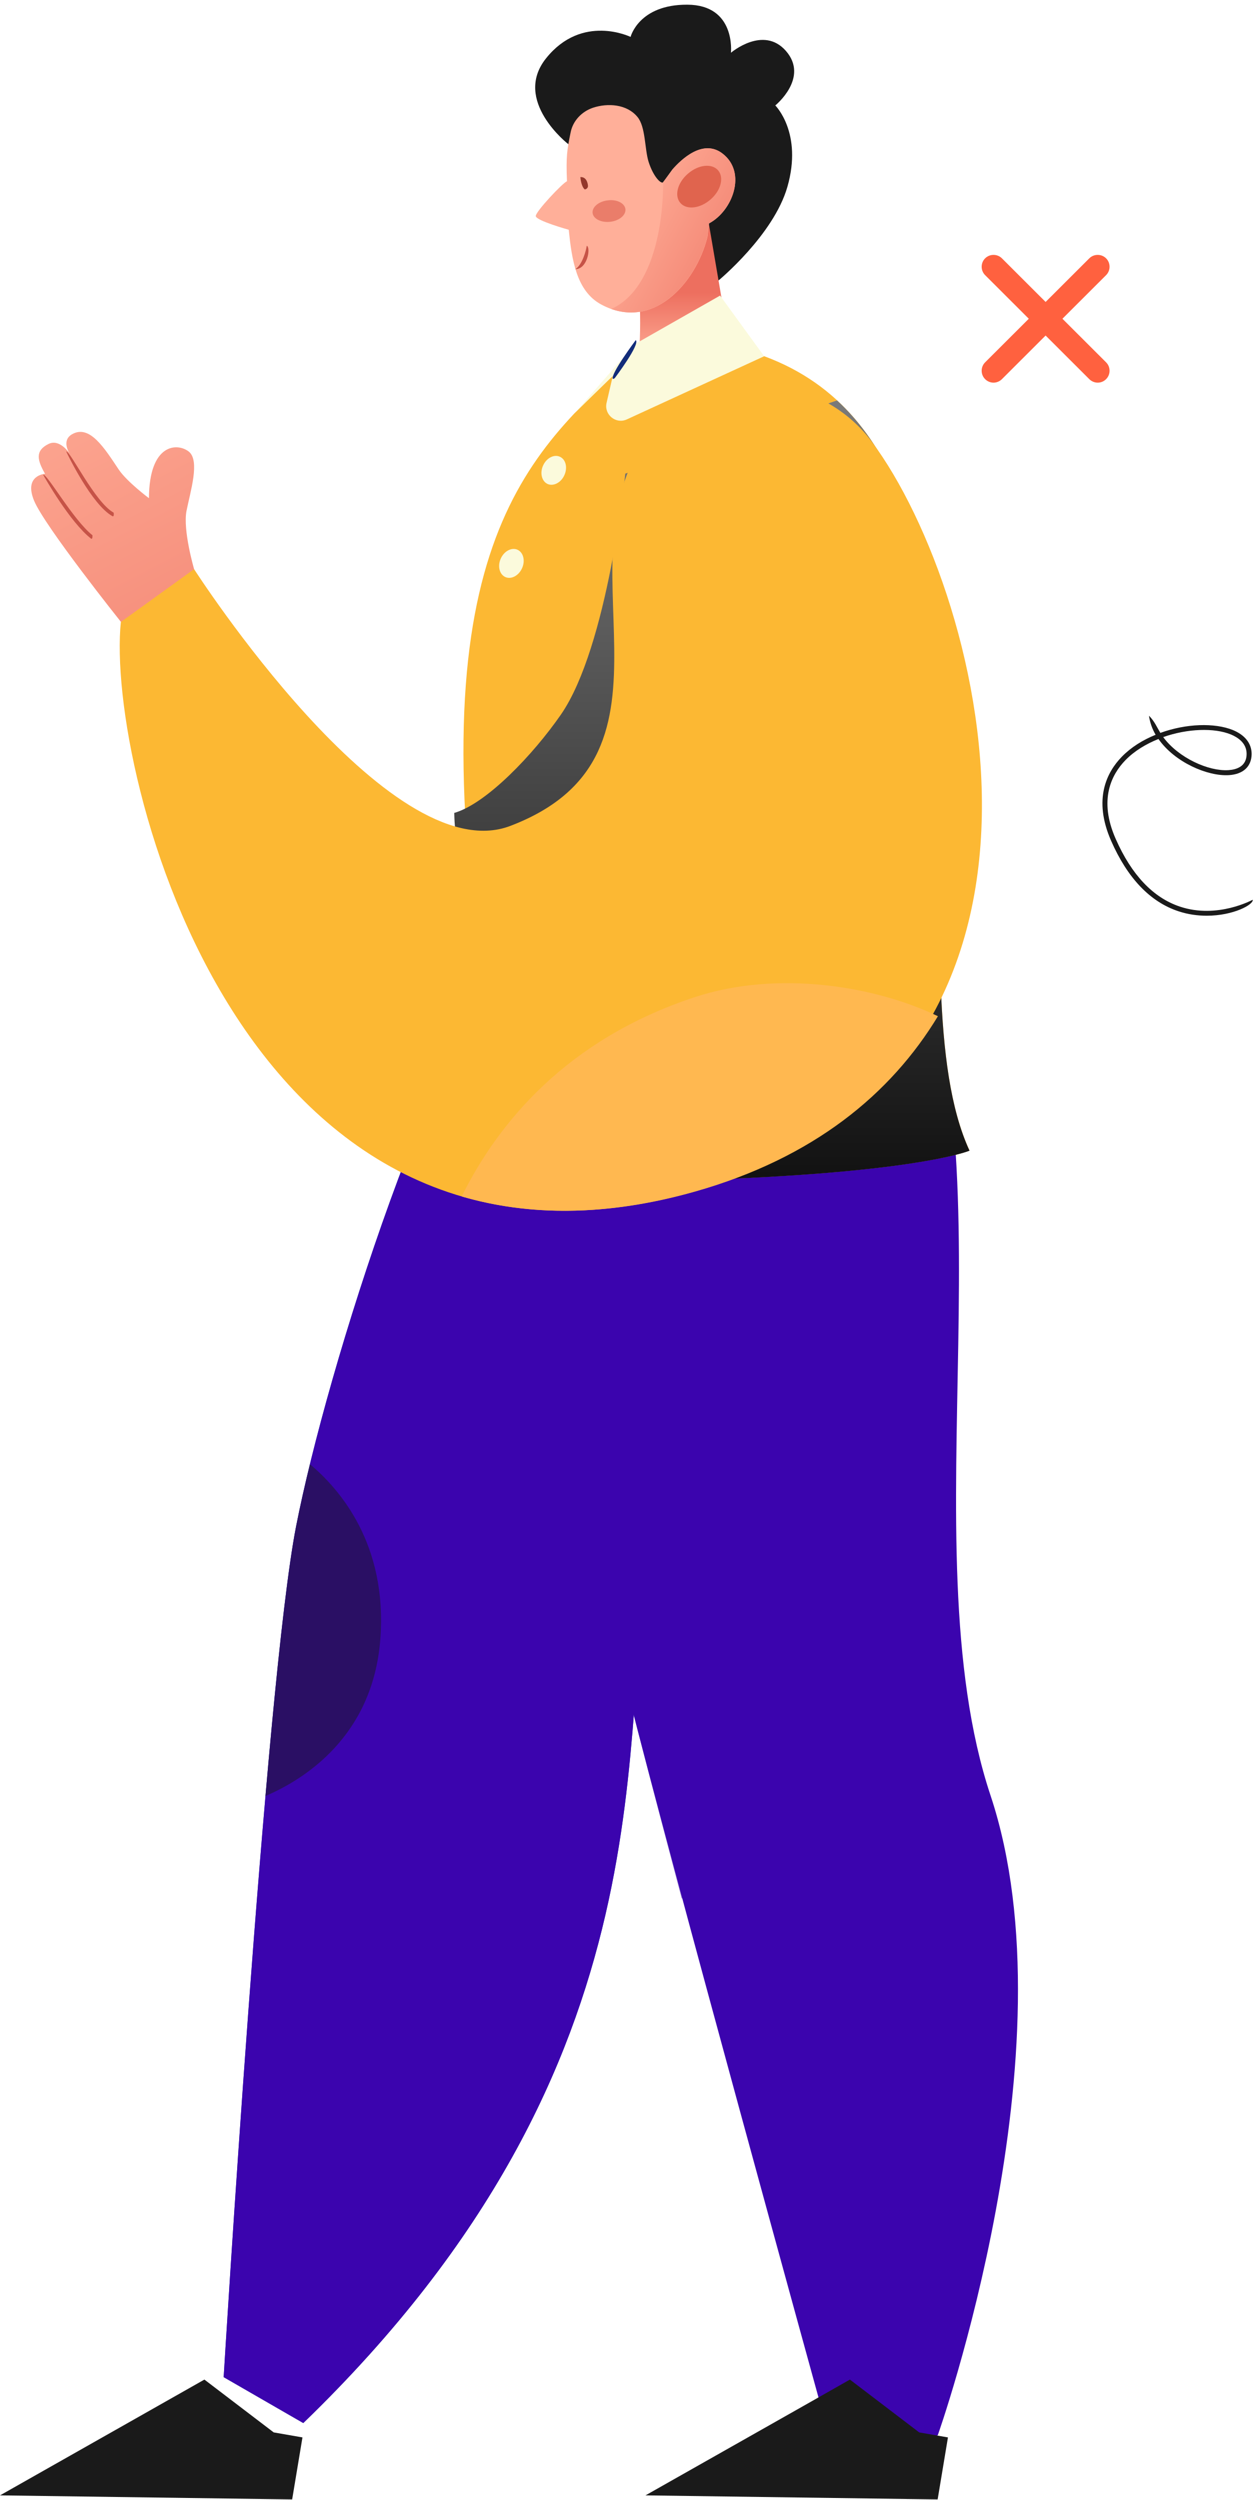 <svg xmlns="http://www.w3.org/2000/svg" width="197" height="392" viewBox="0 0 197 392" fill="none"><path d="M125.58 173.03C125.58 173.03 107.88 213.062 102.115 241.987C96.35 270.912 106.965 322.561 47.569 379.964L35.081 372.765C35.081 372.765 41.633 264.01 46.441 239.354C51.249 214.698 68.46 160.118 83.883 142.959C99.328 125.799 125.58 173.03 125.58 173.03Z" fill="url(#paint0_linear_1414_469)"></path><path d="M125.58 173.03C125.58 173.03 107.88 213.062 102.115 241.987C96.35 270.912 106.965 322.561 47.569 379.964L35.081 372.765C35.081 372.765 41.633 264.01 46.441 239.354C51.249 214.698 68.46 160.118 83.883 142.959C99.328 125.799 125.58 173.03 125.58 173.03Z" fill="#3B04AE"></path><g opacity="0.5"><path d="M48.611 229.606C53.249 233.471 60.801 242.136 59.653 257.044C58.483 272.399 47.569 279.11 41.634 281.637C43.229 263.224 44.931 247.105 46.441 239.333C47.016 236.466 47.739 233.174 48.611 229.606Z" fill="#1A1A1A"></path></g><path d="M32.06 373.147L0 391.305L45.824 391.942L47.441 382.216L42.931 381.43L32.06 373.147Z" fill="#1A1A1A"></path><path d="M80.331 159.566C80.331 159.566 92.797 242.475 98.605 265.794C104.413 289.112 129.027 378.308 129.027 378.308L138.77 385.762L147.088 381.876C147.088 381.876 168.596 321.329 155.364 281.552C142.131 241.775 159.895 179.083 140.961 142.725C122.028 106.346 80.331 159.566 80.331 159.566Z" fill="#3B04AE"></path><g opacity="0.5"><path d="M98.607 265.772C97.373 260.845 95.863 253.264 94.224 244.387C98.926 245.555 111.712 250.206 116.668 266.749C121.689 283.59 110.861 294.443 106.925 297.713C103.287 283.973 100.202 272.186 98.607 265.772Z" fill="#3B04AE"></path></g><path d="M133.303 373.147L128.367 375.951L101.243 391.305L147.067 391.942L148.684 382.216L144.174 381.43L133.303 373.147Z" fill="#1A1A1A"></path><path d="M107.328 53.232C107.328 53.232 102.669 52.935 101.542 53.975C85.097 69.266 66.142 81.584 74.907 147.992C74.545 162.03 69.269 180.23 69.269 180.23C69.269 180.23 82.374 186.219 114.71 184.817C144.877 183.522 152.067 180.421 152.067 180.421C137.473 148.863 167.64 58.032 107.328 53.232Z" fill="#FCB833"></path><path d="M114.71 184.839C144.876 183.543 152.067 180.442 152.067 180.442C140.005 154.342 158.47 87.849 131.282 62.789L98.074 74.278C98.074 74.278 95.351 101.377 87.99 112.038C83.671 118.282 76.332 126.012 71.247 127.477C71.418 135.144 73.545 138.096 74.864 147.971C74.502 162.009 69.226 180.209 69.226 180.209C69.226 180.209 82.374 186.24 114.71 184.839Z" fill="url(#paint1_linear_1414_469)"></path><path d="M89.138 22.608C89.138 22.608 80.331 15.791 85.649 9.144C91.308 2.072 98.903 5.789 98.903 5.789C98.903 5.789 100.179 0.692 107.817 0.734C115.454 0.777 114.646 8.273 114.646 8.273C114.646 8.273 119.709 3.941 123.261 7.976C126.963 12.202 121.602 16.535 121.602 16.535C121.602 16.535 125.942 20.824 123.495 29.319C121.326 36.858 112.71 43.973 112.71 43.973L89.138 22.608Z" fill="#1A1A1A"></path><path d="M100.2 44.503C100.2 44.503 101.03 56.035 99.349 58.881C97.668 61.727 114.517 54.633 114.517 54.633L111.177 35.053L100.2 44.503Z" fill="url(#paint2_linear_1414_469)"></path><path d="M113.327 24.095C110.243 21.716 106.818 25.05 105.477 26.579C105.328 26.77 104.18 28.384 104.01 28.576C103.733 28.894 102.52 27.832 101.733 25.39C101.095 23.372 101.286 19.868 99.966 18.318C98.308 16.322 95.329 16.131 93.01 16.895C91.245 17.49 89.862 18.934 89.501 20.76C88.925 23.585 88.776 24.519 88.925 28.427C88.246 28.682 83.99 33.205 84.032 33.885C84.076 34.607 89.203 36.03 89.203 36.03C89.692 40.766 90.415 45.629 94.266 47.731C102.329 52.106 109.137 44.418 110.945 37.24C111.051 36.858 111.136 35.435 111.221 35.032C114.902 33.078 117.178 27.089 113.327 24.095Z" fill="#FFAF99"></path><path d="M91.712 29.701C91.116 29.192 91.031 27.769 91.031 27.769C92.159 27.705 92.222 29.128 92.222 29.128C92.244 29.425 92.01 29.68 91.712 29.701Z" fill="#93372B"></path><path d="M90.244 42.21C91.329 41.509 91.903 39.385 92.031 38.536C92.69 38.791 92.159 42.21 90.244 42.21Z" fill="#C65347"></path><path d="M98.095 32.78C98.201 33.715 97.159 34.607 95.734 34.776C94.308 34.946 93.074 34.331 92.947 33.417C92.84 32.483 93.883 31.591 95.308 31.421C96.733 31.23 97.967 31.846 98.095 32.78Z" fill="#EA7D6A"></path><path d="M95.884 48.454C103.223 51.044 109.244 43.909 110.924 37.219C111.031 36.837 111.116 35.414 111.201 35.011C114.902 33.035 117.2 27.047 113.328 24.073C110.243 21.695 106.818 25.029 105.478 26.558C105.329 26.749 104.18 28.363 104.01 28.554C103.989 28.597 104.457 44.525 95.884 48.454Z" fill="url(#paint3_linear_1414_469)"></path><path d="M112.625 26.707C113.603 27.832 113.072 29.892 111.434 31.294C109.795 32.717 107.689 32.95 106.711 31.825C105.732 30.699 106.264 28.639 107.902 27.238C109.54 25.815 111.646 25.581 112.625 26.707Z" fill="#E0644E"></path><path d="M30.445 89.25C30.445 89.25 28.657 83.134 29.253 80.118C29.849 77.103 31.401 72.239 29.614 70.816C27.806 69.394 23.402 69.542 23.36 78.122C23.36 78.122 19.913 75.552 18.616 73.62C16.404 70.307 14.063 66.505 11.297 68.098C9.595 69.075 10.873 71.05 10.873 71.05C10.873 71.05 9.361 68.778 7.638 69.606C5.404 70.689 5.894 72.239 7.064 74.299C7.064 74.299 3.702 74.512 5.34 78.504C6.978 82.497 18.977 97.533 18.977 97.533C18.977 97.533 30.636 91.841 30.445 89.25Z" fill="url(#paint4_linear_1414_469)"></path><path d="M17.681 80.968C14.383 79.184 10.533 71.135 10.384 70.795C10.979 70.604 14.872 78.759 17.829 80.394C17.893 80.904 17.787 80.968 17.681 80.968Z" fill="#C65347"></path><path d="M14.319 84.493C10.957 81.902 6.937 74.745 6.766 74.448C7.362 74.214 11.447 81.499 14.51 83.941C14.51 84.451 14.425 84.493 14.319 84.493Z" fill="#C65347"></path><path d="M166.639 49.983L173.489 43.145C174.213 42.423 174.213 41.233 173.489 40.511C172.766 39.789 171.575 39.789 170.851 40.511L164.001 47.35L157.151 40.511C156.428 39.789 155.236 39.789 154.513 40.511C153.79 41.233 153.79 42.423 154.513 43.145L161.363 49.983L154.513 56.821C153.79 57.543 153.79 58.733 154.513 59.455C154.875 59.816 155.364 60.007 155.832 60.007C156.3 60.007 156.789 59.816 157.151 59.455L164.001 52.616L170.851 59.455C171.213 59.816 171.702 60.007 172.17 60.007C172.66 60.007 173.128 59.816 173.489 59.455C174.213 58.733 174.213 57.543 173.489 56.821L166.639 49.983Z" fill="#FF613F"></path><path d="M189.274 143.596C187.87 143.596 186.359 143.405 184.828 142.895C180.403 141.43 176.85 137.713 174.276 131.852C171.404 125.311 173.616 121.064 175.956 118.664C177.403 117.177 179.254 116.03 181.254 115.223C180.722 114.31 180.36 113.291 180.211 112.229C181.105 113.121 181.466 114.055 181.998 114.926C186.019 113.461 190.487 113.312 193.38 114.48C195.273 115.266 196.316 116.583 196.316 118.239C196.294 120.193 195.018 121.403 192.763 121.552C189.402 121.764 184.253 119.535 181.7 115.882C179.743 116.668 177.914 117.772 176.531 119.195C174.34 121.446 172.276 125.417 174.999 131.555C177.488 137.204 180.871 140.772 185.083 142.173C190.955 144.127 196.443 141.111 196.486 141.09C196.656 141.833 193.465 143.596 189.274 143.596ZM182.445 115.584C184.849 118.855 189.572 120.979 192.699 120.766C193.975 120.681 195.528 120.172 195.528 118.218C195.528 116.54 194.188 115.648 193.082 115.181C190.444 114.098 186.253 114.247 182.445 115.584Z" fill="#1A1A1A"></path><path d="M112.944 46.351L99.626 53.933L90.117 64.806L96.116 58.945L95.138 63.171C94.712 65.019 96.606 66.569 98.329 65.762L119.858 55.865L112.944 46.351Z" fill="#FBFADC"></path><path d="M96.118 59.412C95.735 58.648 99.713 53.338 99.713 53.338C100.479 53.912 96.479 59.221 96.479 59.221C96.394 59.349 96.266 59.412 96.118 59.412Z" fill="#122C7A"></path><path d="M85.18 73.004C85.713 71.815 86.903 71.199 87.819 71.624C88.754 72.048 89.052 73.344 88.52 74.512C87.989 75.701 86.797 76.296 85.882 75.892C84.969 75.467 84.648 74.172 85.18 73.004Z" fill="#FBFADC"></path><path d="M78.544 87.594C79.075 86.405 80.267 85.789 81.182 86.213C82.096 86.638 82.415 87.934 81.884 89.102C81.352 90.291 80.16 90.907 79.246 90.482C78.331 90.057 78.012 88.762 78.544 87.594Z" fill="#FBFADC"></path><path d="M30.443 89.25C30.443 89.25 60.95 136.779 80.033 129.516C109.731 118.196 86.415 87.02 102.242 67.716C111.241 56.758 128.537 58.265 136.727 69.245C154.768 93.413 173.829 168.443 108.859 186.856C37.931 206.946 16.551 120.724 18.955 97.533L30.443 89.25Z" fill="#FCB833"></path><path d="M72.417 187.62C82.841 190.636 94.988 190.827 109.008 186.856C127.601 181.589 139.727 171.544 147.109 159.354C137.323 154.639 122.049 152.069 108.987 156.359C88.819 163.006 78.097 176.152 72.417 187.62Z" fill="#FFB850"></path><defs><linearGradient id="paint0_linear_1414_469" x1="80.333" y1="379.965" x2="80.333" y2="139.197" gradientUnits="userSpaceOnUse"><stop stop-color="#364BB3"></stop><stop offset="1" stop-color="#1F76CC"></stop></linearGradient><linearGradient id="paint1_linear_1414_469" x1="110.676" y1="54.718" x2="110.676" y2="205.497" gradientUnits="userSpaceOnUse"><stop offset="0.006" stop-color="#808080"></stop><stop offset="1"></stop></linearGradient><linearGradient id="paint2_linear_1414_469" x1="106.881" y1="56.877" x2="106.881" y2="45.873" gradientUnits="userSpaceOnUse"><stop offset="0.006" stop-color="#FFAF99"></stop><stop offset="1" stop-color="#ED6F5F"></stop></linearGradient><linearGradient id="paint3_linear_1414_469" x1="95.728" y1="31.406" x2="123.504" y2="46.618" gradientUnits="userSpaceOnUse"><stop offset="0.006" stop-color="#FFAF99"></stop><stop offset="1" stop-color="#ED6F5F"></stop></linearGradient><linearGradient id="paint4_linear_1414_469" x1="3.411" y1="47.637" x2="54.446" y2="145.635" gradientUnits="userSpaceOnUse"><stop offset="0.006" stop-color="#FFAF99"></stop><stop offset="1" stop-color="#ED6F5F"></stop></linearGradient></defs></svg>